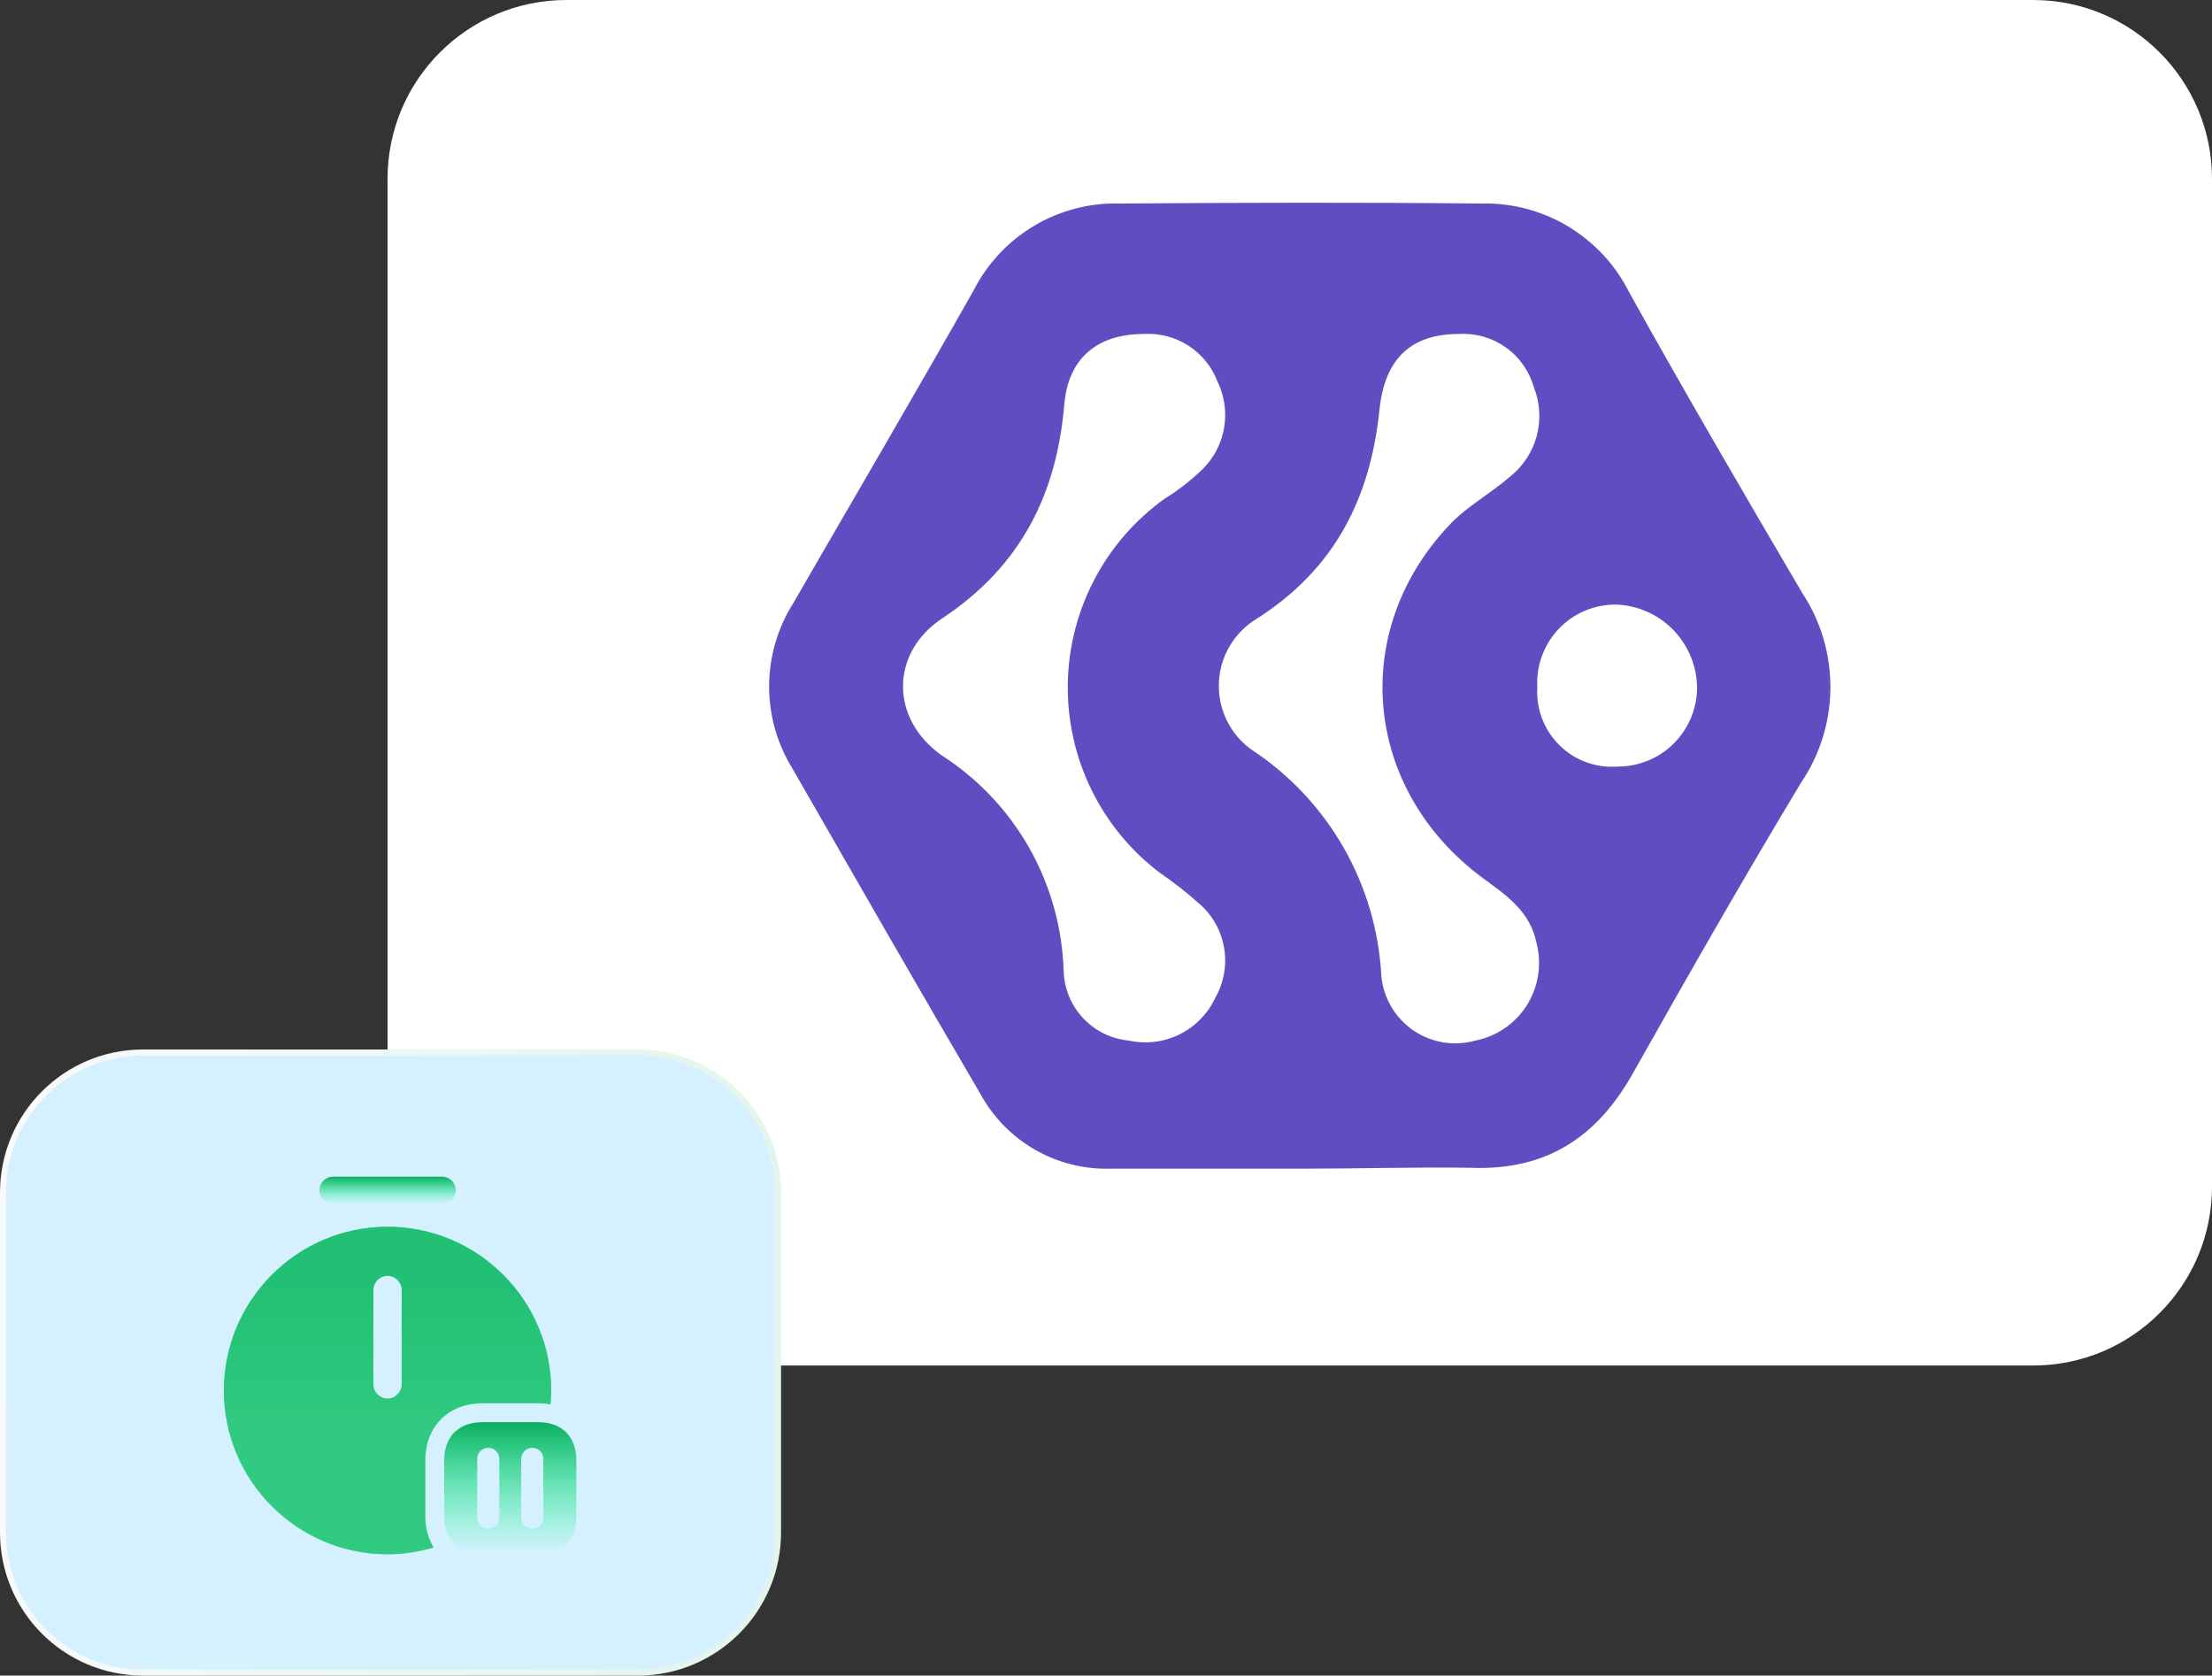 <svg width="371" height="281" viewBox="0 0 371 281" fill="none" xmlns="http://www.w3.org/2000/svg">
<rect x="0" y="0" width="371" height="281" fill="#333333" stroke="none"/>
<path d="M65 30C65 13.431 78.431 0 95 0H341C357.569 0 371 13.431 371 30V199C371 215.569 357.569 229 341 229H95C78.431 229 65 215.569 65 199V30Z" fill="white"/>
<path d="M218.681 195.988C207.877 195.988 197.102 195.988 186.328 195.988C181.867 196.131 177.454 195.03 173.582 192.806C169.71 190.582 166.531 187.324 164.401 183.394C153.771 165.259 143.315 147.007 132.83 128.755C130.286 124.59 128.96 119.793 129.001 114.91C129.042 110.027 130.449 105.254 133.061 101.131C143.112 83.721 153.337 66.311 163.33 48.64C165.626 44.16 169.139 40.421 173.464 37.854C177.789 35.287 182.75 33.996 187.776 34.132C208.051 33.986 228.153 33.928 248.312 34.132C253.463 33.978 258.55 35.304 262.974 37.951C267.398 40.599 270.974 44.459 273.28 49.075C282.693 65.992 292.455 82.735 302.245 99.39C305.38 104.129 307.036 109.696 306.999 115.381C306.963 121.066 305.237 126.611 302.042 131.309C292.339 147.413 283.012 163.779 273.772 180.173C267.748 190.794 259.29 196.307 246.748 195.842C237.479 195.697 228.066 195.988 218.681 195.988ZM191.802 56.01C184.213 56.01 179.173 59.927 178.507 67.82C177.204 83.083 171.092 95.067 157.971 103.743C149.282 109.546 149.282 120.573 157.971 126.695C164.035 130.595 169.062 135.913 172.62 142.191C176.177 148.469 178.158 155.519 178.391 162.734C178.457 165.706 179.613 168.549 181.637 170.722C183.662 172.895 186.414 174.245 189.369 174.515C192.243 175.137 195.243 174.761 197.875 173.448C200.508 172.135 202.615 169.963 203.851 167.29C205.307 164.72 205.815 161.719 205.286 158.812C204.756 155.905 203.223 153.277 200.955 151.389C198.922 149.578 196.774 147.901 194.525 146.369C189.661 142.687 185.73 137.911 183.049 132.426C180.368 126.942 179.012 120.902 179.091 114.796C179.17 108.69 180.681 102.687 183.503 97.274C186.325 91.861 190.378 87.189 195.336 83.634C197.678 82.185 199.854 80.483 201.824 78.556C203.669 76.681 204.89 74.281 205.321 71.684C205.751 69.087 205.369 66.419 204.228 64.048C203.29 61.551 201.576 59.422 199.339 57.975C197.102 56.528 194.459 55.839 191.802 56.01ZM244.692 56.01C236.871 56.01 232.266 59.927 231.368 68.719C229.833 83.634 223.808 95.473 210.774 103.772C208.916 104.892 207.365 106.456 206.258 108.324C205.152 110.192 204.525 112.306 204.433 114.476C204.341 116.646 204.787 118.806 205.732 120.761C206.677 122.716 208.091 124.406 209.847 125.68C216.228 129.856 221.532 135.484 225.327 142.105C229.123 148.727 231.302 156.153 231.686 163.779C231.873 165.585 232.451 167.328 233.379 168.887C234.307 170.446 235.564 171.783 237.062 172.806C238.559 173.828 240.262 174.511 242.05 174.806C243.838 175.101 245.669 175.002 247.414 174.515C249.183 174.172 250.863 173.47 252.352 172.453C253.841 171.436 255.106 170.126 256.072 168.602C257.037 167.078 257.682 165.373 257.966 163.59C258.251 161.808 258.169 159.986 257.726 158.237C256.654 152.723 252.512 150.083 248.486 147.094C228.761 132.325 226.212 106.093 242.925 88.219C245.821 85.027 249.934 82.851 253.236 79.949C255.434 78.219 257.013 75.823 257.739 73.119C258.465 70.415 258.298 67.548 257.262 64.947C256.5 62.244 254.838 59.883 252.551 58.257C250.264 56.631 247.491 55.838 244.692 56.01ZM284.634 115.495C284.638 111.863 283.243 108.369 280.739 105.742C278.235 103.115 274.816 101.557 271.194 101.393C269.393 101.354 267.604 101.688 265.937 102.375C264.271 103.061 262.764 104.084 261.511 105.381C260.257 106.677 259.285 108.219 258.653 109.909C258.022 111.6 257.746 113.402 257.842 115.205C257.723 117.006 257.994 118.811 258.635 120.498C259.276 122.185 260.272 123.714 261.555 124.98C262.839 126.247 264.38 127.221 266.073 127.838C267.766 128.454 269.572 128.698 271.368 128.552C274.847 128.553 278.186 127.185 280.668 124.742C283.149 122.3 284.573 118.979 284.634 115.495Z" fill="#5E4EC2"/>
<path d="M24 176.5H107C119.979 176.5 130.5 187.021 130.5 200V257C130.5 269.979 119.979 280.5 107 280.5H24C11.021 280.5 0.5 269.979 0.5 257V200C0.5 187.021 11.021 176.5 24 176.5Z" fill="#D5F1FF" stroke="url(#paint0_linear_6_1344)"/>
<path d="M74.152 201.925H55.848C54.582 201.925 53.568 200.911 53.568 199.645C53.568 198.378 54.582 197.333 55.848 197.333H74.152C75.418 197.333 76.432 198.346 76.432 199.613C76.432 200.88 75.418 201.925 74.152 201.925Z" fill="url(#paint1_linear_6_1344)"/>
<path d="M71.333 254.238V244.928C71.333 239.196 75.197 235.333 80.928 235.333H90.238C90.967 235.333 91.663 235.396 92.328 235.523C92.392 234.763 92.455 234.003 92.455 233.211C92.455 218.043 80.137 205.725 65 205.725C49.863 205.725 37.545 218.043 37.545 233.211C37.545 248.348 49.863 260.666 65 260.666C67.692 260.666 70.257 260.223 72.727 259.526C71.84 258.038 71.333 256.265 71.333 254.238ZM67.375 232.166C67.375 233.465 66.298 234.541 65 234.541C63.702 234.541 62.625 233.465 62.625 232.166V216.333C62.625 215.035 63.702 213.958 65 213.958C66.298 213.958 67.375 215.035 67.375 216.333V232.166Z" fill="url(#paint2_linear_6_1344)"/>
<path d="M71.333 254.238V244.928C71.333 239.196 75.197 235.333 80.928 235.333H90.238C90.967 235.333 91.663 235.396 92.328 235.523C92.392 234.763 92.455 234.003 92.455 233.211C92.455 218.043 80.137 205.725 65 205.725C49.863 205.725 37.545 218.043 37.545 233.211C37.545 248.348 49.863 260.666 65 260.666C67.692 260.666 70.257 260.223 72.727 259.526C71.84 258.038 71.333 256.265 71.333 254.238ZM67.375 232.166C67.375 233.465 66.298 234.541 65 234.541C63.702 234.541 62.625 233.465 62.625 232.166V216.333C62.625 215.035 63.702 213.958 65 213.958C66.298 213.958 67.375 215.035 67.375 216.333V232.166Z" fill="url(#paint3_linear_6_1344)" fill-opacity="0.6"/>
<path d="M90.238 238.5H80.96C76.907 238.5 74.5 240.907 74.5 244.928V254.238C74.5 258.26 76.907 260.667 80.96 260.667H90.238C94.26 260.667 96.667 258.26 96.667 254.238V244.928C96.667 240.907 94.26 238.5 90.238 238.5ZM83.747 254.523C83.747 255.537 82.923 256.36 81.878 256.36C80.865 256.36 80.042 255.537 80.042 254.523V244.643C80.042 243.63 80.865 242.807 81.878 242.807C82.923 242.807 83.747 243.63 83.747 244.643V254.523ZM91.125 254.523C91.125 255.537 90.302 256.36 89.288 256.36C88.275 256.36 87.42 255.537 87.42 254.523V244.643C87.42 243.63 88.275 242.807 89.288 242.807C90.302 242.807 91.125 243.63 91.125 244.643V254.523Z" fill="url(#paint4_linear_6_1344)"/>
<defs>
<linearGradient id="paint0_linear_6_1344" x1="0" y1="176" x2="138.268" y2="186.651" gradientUnits="userSpaceOnUse">
<stop stop-color="#FAFAFA"/>
<stop offset="1" stop-color="#E1F5EB"/>
</linearGradient>
<linearGradient id="paint1_linear_6_1344" x1="65" y1="197.333" x2="65" y2="201.925" gradientUnits="userSpaceOnUse">
<stop stop-color="#0AAF60"/>
<stop offset="1" stop-color="#07FF89" stop-opacity="0"/>
</linearGradient>
<linearGradient id="paint2_linear_6_1344" x1="65" y1="205.725" x2="65" y2="260.666" gradientUnits="userSpaceOnUse">
<stop offset="1" stop-color="#47DA93"/>
<stop offset="1" stop-color="#4D4C78" stop-opacity="0"/>
</linearGradient>
<linearGradient id="paint3_linear_6_1344" x1="65" y1="205.725" x2="65" y2="241.5" gradientUnits="userSpaceOnUse">
<stop offset="0.292" stop-color="#0AAF60"/>
<stop offset="1" stop-color="#0AAF60" stop-opacity="0.6"/>
</linearGradient>
<linearGradient id="paint4_linear_6_1344" x1="85.583" y1="238.5" x2="85.583" y2="260.667" gradientUnits="userSpaceOnUse">
<stop stop-color="#0AAF60"/>
<stop offset="1" stop-color="#07FF89" stop-opacity="0"/>
</linearGradient>
</defs>
</svg>
